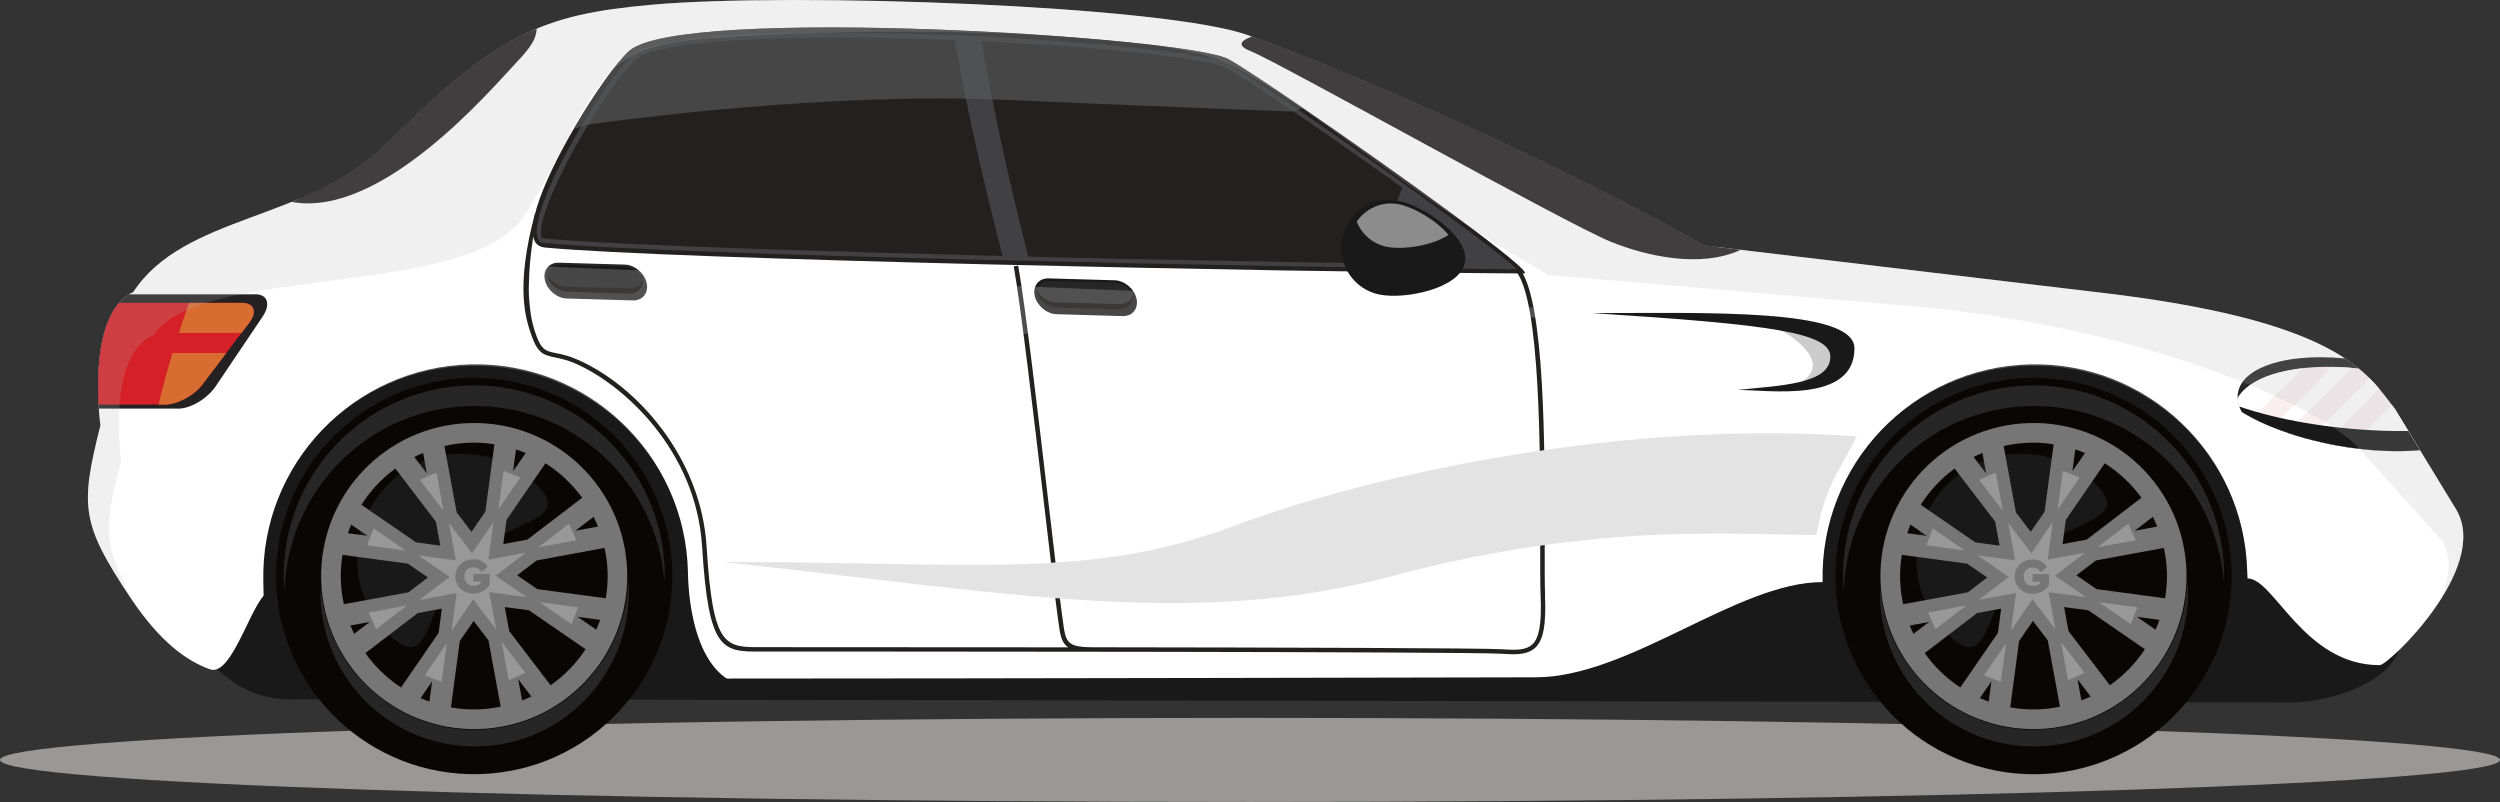 <?xml version="1.0" encoding="UTF-8"?>
<svg id="Layer_2" data-name="Layer 2" xmlns="http://www.w3.org/2000/svg" viewBox="0 0 433.4 139.03">
  <rect x="0" y="0" width="433.4" height="139.03" fill="#333333" stroke="none"/>
  <defs>
    <style>
      .cls-1 {
        opacity: .5;
      }

      .cls-2 {
        fill: #414042;
      }

      .cls-2, .cls-3, .cls-4, .cls-5, .cls-6, .cls-7, .cls-8, .cls-9, .cls-10, .cls-11, .cls-12, .cls-13, .cls-14, .cls-15, .cls-16, .cls-17, .cls-18, .cls-19 {
        stroke-width: 0px;
      }

      .cls-3 {
        fill: #0b0606;
      }

      .cls-4 {
        fill: #191919;
      }

      .cls-20, .cls-7, .cls-15, .cls-18 {
        opacity: .2;
      }

      .cls-5 {
        fill: #f9eff1;
      }

      .cls-6 {
        fill: #767676;
      }

      .cls-7 {
        fill: #b7b7b7;
      }

      .cls-8 {
        fill: #e3e3e3;
      }

      .cls-9 {
        fill: #d96c31;
      }

      .cls-10 {
        fill: #232122;
      }

      .cls-11 {
        fill: #999896;
      }

      .cls-12 {
        fill: #272626;
      }

      .cls-13 {
        fill: #d52027;
      }

      .cls-14 {
        fill: #989898;
      }

      .cls-15, .cls-16 {
        fill: #fff;
      }

      .cls-17 {
        fill: #232020;
      }

      .cls-18 {
        fill: #000;
      }

      .cls-19 {
        fill: #5a5b5b;
        opacity: .64;
      }
    </style>
  </defs>
  <g id="Layer_1-2" data-name="Layer 1">
    <g>
      <path class="cls-11" d="M433.4,131.74c0,4.02-97.02,7.29-216.7,7.29S0,135.77,0,131.74s97.02-7.29,216.7-7.29,216.7,3.26,216.7,7.29Z"/>
      <path class="cls-4" d="M414.96,106.79l-7.99-31.74c-4.57-6.12-8.94-15.45-50.04-20.32l-64.77-8.04c-21.51-12.76-53.37-27.91-75.48-36.39-13.65-5.23-75.83-7.49-99.01-5.34-18.51,1.71-25.82,5.1-44.39,24.34-12.74,13.2-33.39,12-41.83,25.49-8.01,3.79-5.45,23.09-5.45,23.09-3.38,14.08-3.24,17.01,5,29.91,9.68,15.16,17.78,13.41,23.18,13.41l343.09.58c7.29,0,23.32-4.93,17.68-14.99Z"/>
      <path class="cls-16" d="M425.85,88.39l-10.68-17.49c-4.77-6.12-9.34-15.45-52.25-20.32l-67.63-8.04c-22.46-12.76-55.72-27.91-78.8-36.39C202.23.92,137.31-1.34,113.11.81c-19.33,1.71-26.96,5.1-46.34,24.34-13.3,13.2-34.86,12-43.67,25.49-8.37,3.79-5.69,23.09-5.69,23.09-3.53,14.08-3.38,17.01,5.22,29.91,5.05,7.58,9.69,10.93,13.77,12.39,4.08,1.46,7.61-13.41,10.42-13.41,0,0,7.75,15.02,75.03,15.02,49.75,0,140.24-.22,144.32-.22,16.32,0,34.98-16.51,49.79-16.51,16.52,0,52.74-.64,73.66-.64,4.66,0,9.73,15.04,22.94,15.04,1.51,0,19.17-16.84,13.29-26.9Z"/>
      <path class="cls-15" d="M422.75,83.32l-7.59-12.42c-1.71-2.19-3.39-4.8-6.82-7.46-10.27-.4-17.94,2.28-20.44,7.07.02.41.07.83.17,1.26.15.66.38,1.32.7,1.98,6.21,4.33,15.78,7.85,25.95,9.11,2.84.35,5.52.49,8.03.46Z"/>
      <path class="cls-17" d="M267.86,103.23c-.08-1.96-.08-5.28-.07-9.49.03-15.77.08-42.17-4.48-47.32l-.58.51c4.36,4.93,4.31,32.17,4.28,46.8,0,4.21-.01,7.54.07,9.52.2,4.76-.22,7.28-1.4,8.43-1.01.98-2.66,1.07-5.18.88-2.94-.21-38.05-.31-70.85-.35h0c-4.79,0-4.9-.81-5.41-4.72l-.13-.95c-.51-3.72-1.37-11.07-2.37-19.59-1.77-15.11-3.98-33.91-5.23-40.91l-.77.14c1.25,6.98,3.45,25.77,5.22,40.87,1,8.52,1.86,15.88,2.37,19.61l.13.95c.31,2.38.51,3.82,1.73,4.61-24.59-.03-46.96-.03-52.21-.03h-.85c-6.56.04-8.54.04-9.64-17.51-.96-15.3-12.04-27.88-22.5-32.39-1.49-.64-2.64-.88-3.56-1.06-1.76-.35-2.56-.52-3.5-3.19-.64-1.81-2.33-6.62-.2-18.76l.02-2.28c-3.49,13-1.59,18.37-.56,21.29,1.09,3.09,2.21,3.31,4.08,3.69.89.18,1.99.4,3.41,1.01,8.28,3.57,20.98,14.97,22.03,31.72,1.14,18.29,3.48,18.29,10.42,18.24h.85c12.49,0,122.17,0,127.45.39.66.05,1.27.08,1.83.08,1.75,0,3.02-.28,3.94-1.18,1.37-1.33,1.85-3.95,1.64-9.02Z"/>
      <g>
        <path class="cls-17" d="M264.22,47.41c-42.4-.25-148.55-2.45-169.77-4.5-4.91-.48-.47-11.16,5.01-20.57,3.5-6.03,7.43-11.54,9.61-13.51,8.78-7.93,96.72-2.51,103.91,1.44,1.93,1.06,6.84,4.3,12.9,8.45,16.2,11.09,40.62,28.7,38.34,28.69Z"/>
        <path class="cls-2" d="M263.02,46.68c-43.16-.3-147.56-2.51-168.7-4.56-.77-.07-.94-.42-1.02-.59-2.26-4.65,11.12-27.26,16.34-31.98,3.11-2.81,18.6-4.21,42.07-3.84,26.53.41,57.02,3.09,61.04,5.29,6.96,3.81,44.37,30.24,50.26,35.68Z"/>
        <path class="cls-17" d="M173.82,44.38c-24.07-.6-66.7-1.79-79.63-3.06-.12-.01-.2-.03-.25-.04-1.72-4.2,10.97-26.22,16.28-31,2.96-2.67,18.68-4.06,41.64-3.71,4.34.07,8.92.2,13.63.39,2.17,12.04,4.91,24.33,8.33,37.43Z"/>
        <path class="cls-17" d="M237.88,45.66c-18.32-.27-39.43-.69-59.61-1.17-3.36-13.11-6.04-25.37-8.13-37.33,21.15,1.02,39.52,3.01,42.4,4.59,4.06,2.22,18.8,12.36,30.55,20.77-1.79,4.79-3.49,9.1-5.21,13.15Z"/>
      </g>
      <path class="cls-10" d="M93.03,4.98c-7.84,3.27-15.11,9.09-26.27,20.17-4.68,4.65-10.39,7.5-16.2,9.85,15.59,2.9,34.62-19.57,38.91-24.11,2.63-2.78,3.5-4.18,3.56-5.9Z"/>
      <path class="cls-17" d="M88.76,10.17c2.05-2.17,3.02-3.5,3.38-4.8-7.51,3.34-14.64,9.12-25.38,19.77-4.36,4.33-9.61,7.1-15.01,9.35,15.2.88,32.89-19.97,37.01-24.33Z"/>
      <path class="cls-10" d="M216.69,8.81c5.18,2.07,54.93,30.06,62.7,33.16,6.11,2.44,15.42,4.56,22.39,1.34l-6.49-.77c-22.3-12.67-55.23-27.69-78.29-36.2-1.74.64-2.74,1.5-.31,2.47Z"/>
      <path class="cls-17" d="M297.76,42.83l-2.47-.29c-22.13-12.58-54.75-27.47-77.78-36.01-1.15.61-1.49,1.35.48,2.12,5.05,1.98,53.49,29.12,61.06,32.1,5.08,2,12.44,3.71,18.72,2.08Z"/>
      <g>
        <path class="cls-4" d="M81.54,63.17c20.33-.5,37.21,15.57,37.72,35.9.03,1.15,0,20.11,11.93,20.11-30.53.68-76.49-2.19-85.26-2.19,0-3.37-.24-14.64-.28-16.1-.5-20.33,15.57-37.21,35.9-37.72Z"/>
        <g>
          <path class="cls-3" d="M47.87,100.71c.47,18.97,16.22,33.96,35.19,33.49,18.97-.47,33.96-16.22,33.49-35.19-.47-18.97-16.22-33.96-35.19-33.49-18.97.47-33.96,16.22-33.49,35.19Z"/>
          <path class="cls-4" d="M67.56,110.14c7.3,6.95,6.03-5.54,12.98-12.84,6.95-7.3,19.49-6.65,12.19-13.6-7.3-6.95-18.85-6.66-25.8.64-6.95,7.3-6.66,18.85.64,25.8Z"/>
          <path class="cls-6" d="M55.68,100.52c.36,14.65,12.53,26.23,27.18,25.87,14.65-.36,26.23-12.53,25.87-27.18-.36-14.65-12.53-26.23-27.18-25.87-14.65.36-26.23,12.53-25.87,27.18ZM60.75,108.44l3.35-.62-2.71,2.07c-.23-.48-.44-.96-.63-1.45ZM59.61,104.75c-.3-1.4-.49-2.84-.53-4.32-.04-1.45.08-2.86.3-4.24l11.32,1.52,3.49,2.4-3.37,2.57-11.22,2.07ZM103.36,109.16l-3.24-2.23,3.92.53c-.2.58-.43,1.15-.67,1.71ZM93.14,102.13l-3.49-2.4,3.37-2.57,11.79-2.18c.3,1.4.49,2.83.53,4.31.04,1.51-.08,2.99-.32,4.43l-11.87-1.59ZM103.67,91.29l-3.92.72,3.16-2.42c.27.55.52,1.12.75,1.69ZM60.88,90.94l2.85,1.96-3.41-.46c.17-.51.35-1.01.56-1.5ZM68.53,81.22l7.03,9.2.77,4.17-4.2-.56-9.47-6.52c1.55-2.45,3.55-4.58,5.88-6.29ZM71.82,79.22c.5-.25,1.01-.49,1.53-.71l.66,3.58-2.19-2.87ZM81.64,76.74c1.39-.03,2.74.08,4.07.28l-1.57,11.69-2.4,3.49-2.57-3.37-2.13-11.51c1.48-.34,3.02-.54,4.61-.58ZM89.45,77.91c.57.19,1.13.39,1.68.62l-2.19,3.19.51-3.81ZM100.93,86.29l-9.51,7.26-4.17.77.56-4.2,6.75-9.81c2.48,1.57,4.64,3.6,6.37,5.98ZM95.46,118.81l-7.18-9.4-.77-4.17,4.2.56,9.81,6.75c-1.61,2.45-3.67,4.57-6.07,6.25ZM92.12,120.75c-.53.25-1.07.47-1.61.68l-.68-3.68,2.29,3ZM82.78,122.98c-1.58.04-3.12-.08-4.61-.35l1.54-11.5,2.4-3.49,2.57,3.37,2.12,11.5c-1.31.26-2.65.44-4.03.48ZM74.44,121.63c-.52-.19-1.03-.39-1.53-.61l2-2.9-.47,3.51ZM63.33,113.23l9.1-6.95,4.17-.77-.56,4.2-6.52,9.47c-2.41-1.59-4.51-3.6-6.18-5.96Z"/>
          <path class="cls-14" d="M76.55,118.2l-2.92-1.13,3.82-5.55-.9,6.68ZM88.19,117.91l-1.22-6.63,4.09,5.36-2.87,1.27ZM78.3,109.33l.87-6.52-6.46,1.19,5.22-3.99-5.41-3.73,6.51.87-1.19-6.46,3.99,5.22,3.72-5.41-.87,6.51,6.47-1.19-5.23,3.99,5.41,3.72-6.51-.87,1.2,6.46-3.99-5.22-3.73,5.42ZM65.2,109.05l-1.27-2.87,6.63-1.22-5.36,4.09ZM99.08,108.21l-5.55-3.82,6.68.89-1.13,2.92ZM93.29,94.88l5.36-4.09,1.27,2.87-6.63,1.22ZM70.32,95.44l-6.68-.9,1.13-2.92,5.55,3.82ZM76.88,88.55l-4.09-5.36,2.87-1.27,1.22,6.63ZM86.4,88.31l.9-6.68,2.92,1.13-3.82,5.55Z"/>
          <path class="cls-12" d="M81.48,70.39c-17.64.44-31.66,14.63-32.16,32.06-.05-.59-.12-1.18-.13-1.78-.45-18.24,13.97-33.39,32.21-33.84,18.24-.45,33.39,13.97,33.84,32.21.01.6-.03,1.19-.05,1.78-1.36-17.38-16.07-30.87-33.71-30.43Z"/>
          <path class="cls-12" d="M82.87,126.51c14.27-.35,25.62-11.84,26.03-25.94.04.48.1.95.11,1.44.36,14.76-11.3,27.02-26.06,27.38-14.76.36-27.02-11.3-27.38-26.06-.01-.49.02-.96.04-1.44,1.1,14.07,13,24.98,27.28,24.63Z"/>
        </g>
      </g>
      <path class="cls-4" d="M351.86,63.17c20.33-.5,37.21,15.57,37.72,35.9.03,1.15.39,9.34.86,18.51-30.53.68-66.01,2.64-74.77,2.64,0-3.37.34-17.87.3-19.33-.5-20.33,15.57-37.21,35.9-37.72Z"/>
      <g>
        <circle class="cls-3" cx="352.53" cy="99.86" r="34.35" transform="translate(153.81 407.69) rotate(-72.97)"/>
        <path class="cls-4" d="M337.87,110.14c7.3,6.95,6.03-5.54,12.98-12.84,6.95-7.3,19.49-6.65,12.19-13.6-7.3-6.95-18.85-6.66-25.8.64-6.95,7.3-6.66,18.85.64,25.8Z"/>
        <path class="cls-6" d="M326,100.52c.36,14.65,12.53,26.23,27.18,25.87,14.65-.36,26.23-12.53,25.87-27.18-.36-14.65-12.53-26.23-27.18-25.87-14.65.36-26.23,12.53-25.87,27.18ZM331.07,108.44l3.35-.62-2.71,2.07c-.23-.48-.44-.96-.63-1.45ZM329.93,104.75c-.3-1.4-.49-2.84-.53-4.32-.04-1.45.08-2.86.3-4.24l11.32,1.52,3.49,2.4-3.37,2.57-11.22,2.07ZM373.68,109.16l-3.24-2.23,3.92.53c-.2.58-.43,1.15-.67,1.71ZM363.46,102.13l-3.49-2.4,3.37-2.57,11.79-2.18c.3,1.4.49,2.83.53,4.31.04,1.51-.08,2.99-.32,4.43l-11.87-1.59ZM373.99,91.29l-3.92.72,3.16-2.42c.27.55.52,1.12.75,1.69ZM331.2,90.94l2.85,1.96-3.41-.46c.17-.51.35-1.01.56-1.5ZM338.85,81.22l7.03,9.2.77,4.17-4.2-.56-9.47-6.52c1.55-2.45,3.55-4.58,5.88-6.29ZM342.14,79.22c.5-.25,1.01-.49,1.53-.71l.66,3.58-2.19-2.87ZM351.96,76.74c1.39-.03,2.74.08,4.06.28l-1.57,11.69-2.4,3.49-2.57-3.37-2.13-11.51c1.48-.34,3.02-.54,4.61-.58ZM359.77,77.91c.57.19,1.13.39,1.68.62l-2.19,3.19.51-3.81ZM371.25,86.29l-9.51,7.26-4.17.77.56-4.2,6.75-9.81c2.48,1.57,4.64,3.6,6.37,5.98ZM365.78,118.81l-7.18-9.4-.77-4.17,4.2.56,9.81,6.75c-1.61,2.45-3.67,4.57-6.07,6.25ZM362.44,120.75c-.53.25-1.07.47-1.61.68l-.68-3.68,2.29,3ZM353.1,122.98c-1.58.04-3.12-.08-4.61-.35l1.54-11.5,2.4-3.49,2.57,3.37,2.12,11.5c-1.31.26-2.65.44-4.03.48ZM344.76,121.63c-.52-.19-1.03-.39-1.53-.61l2-2.9-.47,3.51ZM333.65,113.23l9.1-6.95,4.17-.77-.56,4.2-6.52,9.47c-2.41-1.59-4.51-3.6-6.18-5.96Z"/>
        <path class="cls-14" d="M346.87,118.2l-2.92-1.13,3.82-5.55-.9,6.68ZM358.51,117.91l-1.22-6.63,4.09,5.36-2.87,1.27ZM348.62,109.33l.87-6.52-6.46,1.19,5.22-3.99-5.41-3.73,6.51.87-1.19-6.46,3.99,5.22,3.72-5.41-.87,6.51,6.47-1.19-5.23,3.99,5.42,3.72-6.52-.87,1.2,6.46-3.99-5.22-3.73,5.42ZM335.52,109.05l-1.27-2.87,6.63-1.22-5.36,4.09ZM369.4,108.21l-5.55-3.82,6.68.89-1.13,2.92ZM363.61,94.88l5.36-4.09,1.27,2.87-6.63,1.22ZM340.63,95.44l-6.68-.9,1.13-2.92,5.55,3.82ZM347.2,88.55l-4.09-5.36,2.87-1.27,1.22,6.63ZM356.72,88.31l.9-6.68,2.92,1.13-3.82,5.55Z"/>
        <path class="cls-12" d="M351.8,70.39c-17.64.44-31.66,14.63-32.16,32.06-.05-.59-.12-1.18-.13-1.78-.45-18.24,13.97-33.39,32.21-33.84,18.24-.45,33.39,13.97,33.84,32.21.02.6-.03,1.19-.05,1.78-1.36-17.38-16.07-30.87-33.71-30.43Z"/>
        <path class="cls-12" d="M353.19,126.51c14.27-.35,25.62-11.84,26.03-25.94.04.48.1.95.11,1.44.36,14.76-11.3,27.02-26.06,27.38-14.76.36-27.02-11.3-27.38-26.06-.01-.49.02-.96.04-1.44,1.1,14.07,13,24.98,27.28,24.63Z"/>
      </g>
      <g>
        <path class="cls-4" d="M197.03,51.78c.38,1.72-.71,3.07-2.42,3.02l-11.44-.33c-1.71-.05-3.41-1.48-3.79-3.19h0c-.38-1.72.71-3.07,2.42-3.02l11.44.33c1.71.05,3.41,1.48,3.79,3.19h0Z"/>
        <path class="cls-3" d="M192.99,49.02l-10.88-.33c-1.31-.04-2.21.83-2.34,2.07.59,1.41,1.98,2.49,3.38,2.53l10.88.33c1.31.04,2.21-.83,2.34-2.07-.59-1.41-1.98-2.49-3.38-2.53Z"/>
        <path class="cls-12" d="M192.99,48.96l-10.88-.27c-1.31-.03-2.21.68-2.34,1.68.59,1.14,1.98,2.02,3.38,2.06l10.88.27c1.31.03,2.21-.68,2.34-1.68-.59-1.14-1.98-2.02-3.38-2.06Z"/>
      </g>
      <g>
        <path class="cls-12" d="M112.11,49.06c.38,1.72-.71,3.07-2.42,3.02l-11.44-.33c-1.71-.05-3.41-1.48-3.79-3.19h0c-.38-1.72.71-3.07,2.42-3.02l11.44.33c1.71.05,3.41,1.48,3.79,3.2h0Z"/>
        <path class="cls-3" d="M108.07,46.3l-10.88-.33c-1.31-.04-2.21.83-2.34,2.07.59,1.41,1.98,2.49,3.38,2.53l10.88.33c1.31.04,2.21-.83,2.34-2.07-.59-1.41-1.98-2.49-3.38-2.53Z"/>
        <path class="cls-4" d="M108.07,46.24l-10.88-.27c-1.31-.03-2.21.68-2.34,1.68.59,1.14,1.98,2.02,3.38,2.06l10.88.27c1.31.03,2.21-.68,2.34-1.68-.59-1.14-1.98-2.02-3.38-2.06Z"/>
      </g>
      <path class="cls-12" d="M419.53,78.04l-4.36-7.14c-1.99-2.55-3.94-5.65-8.63-8.76-11.63-1.12-19.85,2.32-18.48,7.83.12.49.32.97.57,1.46,5.12,3.14,13.01,5.66,21.39,6.5,3.47.35,6.68.37,9.51.12Z"/>
      <path class="cls-19" d="M225.88,18.72l-.8.31-.82.31h-.01s-17.6-.62-50.43-2.04c-.6-.03-1.19-.05-1.79-.07-1.52-.06-3.05-.1-4.58-.12-30.68-.51-64.16,4.29-65.48,4.49h-.04l-1.21.36-1.26.38c3.5-6.03,7.43-11.54,9.61-13.51,8.78-7.93,96.72-2.51,103.91,1.44,1.93,1.06,6.84,4.3,12.9,8.45Z"/>
      <path class="cls-5" d="M419.53,78.04l-4.36-7.14c-1.62-2.07-3.21-4.51-6.28-7.03-10.51-1.08-18.6,1.04-20.98,5.16.02.3.06.62.14.93.12.49.32.97.57,1.46,5.12,3.14,13.01,5.66,21.39,6.5,3.47.35,6.68.37,9.51.12Z"/>
      <path class="cls-16" d="M388.62,71.43c.6.37,1.25.73,1.92,1.08,2.7-3.01,5.86-5.74,8.64-8.66-5.62.63-9.7,2.47-11.28,5.19.02.3.06.62.14.93.12.49.32.97.57,1.46Z"/>
      <path class="cls-16" d="M400.03,71.39c2.53-2.47,5.08-4.91,7.5-7.49.04-.04.07-.08.11-.12-1.22-.09-2.41-.16-3.56-.17-.25.3-.5.61-.76.91-2.8,3.28-6.37,6.27-9.42,9.53.85.35,1.75.67,2.67.99,1.16-1.2,2.25-2.48,3.45-3.65Z"/>
      <path class="cls-16" d="M411.95,67.87c.15-.17.29-.35.44-.52-.5-.59-1.04-1.19-1.65-1.8-.56.59-1.1,1.19-1.66,1.78-2.75,2.85-5.26,5.19-8.74,8.84.91.24,1.85.46,2.79.66,2.81-3.09,6.08-5.83,8.83-8.96Z"/>
      <path class="cls-16" d="M414.59,70.15c-2.31,2.55-4.96,4.91-7.39,7.42.93.14,1.87.26,2.82.35,3.47.35,6.68.37,9.51.12l-4.36-7.14c-.19-.25-.38-.5-.58-.75Z"/>
      <path class="cls-4" d="M412.93,74.66c-9.29-.33-18.14-1.92-24.71-4.18.11.31.24.63.41.94,5.12,3.14,13.01,5.66,21.39,6.5,3.47.35,6.68.37,9.51.12l-2.03-3.32c-1.48.02-3,0-4.57-.05Z"/>
      <path class="cls-15" d="M387.82,88.68c12.4,0,35.11-.19,36.85-.19s2.72,6.22-.39,11.46c0-3.85-.61-6.87-4.69-6.87s-29.97-1.14-31.77-4.4Z"/>
      <path class="cls-15" d="M18.14,74.05c6.84,0,27.16,1.37,34.09,1.37-1.86,1.86-3.32,8.99-11.92,9.28-8.6.29-23.61-2.19-24.88.94.2-2.83.75-7.78,2.7-11.59Z"/>
      <path class="cls-10" d="M44.26,51.02h-21.89c-5.63,3.42-5.6,14.52-5.24,19.82h13.77c2.15,0,5.06-1.74,6.5-3.89l8.12-12.05c1.45-2.15.88-3.89-1.27-3.89Z"/>
      <path class="cls-13" d="M41.94,52.51h-21.31c-3.69,4.23-3.81,12.78-3.54,17.63h11.49c2.15,0,5.06-1.55,6.5-3.46l8.12-10.72c1.45-1.91.88-3.46-1.27-3.46Z"/>
      <path class="cls-18" d="M308.57,57.15s9.57,5.05,3.89,8.97c3.55-.04,6.84-1.67,6.84-4.27,0-1.74-4.55-4.7-10.73-4.7Z"/>
      <path class="cls-9" d="M41.88,57.72l1.32-1.75c1.45-1.91.88-3.46-1.27-3.46h-9.16c-.62,1.73-1.21,3.46-1.77,5.2h10.88Z"/>
      <path class="cls-9" d="M29.9,61.21c-.89,2.95-1.7,5.92-2.41,8.93h1.09c2.15,0,5.06-1.55,6.5-3.46l4.15-5.48h-9.33Z"/>
      <g class="cls-20">
        <path class="cls-16" d="M322.31,58.86c0-8.03-31.18-6.13-46.06-4.58,0,0,45.59.25,45.25,6.77-.03.55-.11,1.06-.23,1.53.66-.98,1.04-2.2,1.04-3.72Z"/>
      </g>
      <path class="cls-4" d="M276.02,54.28c19.44,0,45.47-.89,45.47,6.11,0,9.56-14.83,7.21-20.27,7.21,7.17-.77,16.09-.95,16.09-5.76,0-4.16-10.21-5.59-41.29-7.56Z"/>
      <path class="cls-7" d="M425.85,88.39l-10.68-17.49c-4.77-6.12-9.34-15.45-52.25-20.32l-67.63-8.04c-22.46-12.76-55.72-27.91-78.8-36.39C202.23.92,137.31-1.34,113.11.81c-19.33,1.71-26.96,5.1-46.34,24.34-13.3,13.2-34.86,12-43.67,25.49-8.37,3.79-5.69,23.09-5.69,23.09-3.33,13.29-3.38,16.66,3.87,27.85.08-.03.16-.05.24-.07.08-.08.17-.15.26-.21-3.99-7.08-3.5-11.03-.77-21.43,0,0-2.64-18.19,5.6-21.77,8.68-12.72,55.44-5.78,64.69-21.31,12.96-21.76,11.53-28.44,30.57-30.06,23.84-2.02,77.48-2.15,90.9,4.27,14.19,6.78,33.63,24.63,55.75,36.67l66.33,5.7c42.27,4.59,69.45,18.67,74.15,24.44l14.32,15.88c1.88,3.07,1.32,6.82-.34,10.47,3.35-5.17,5.58-11.18,2.89-15.78Z"/>
      <path class="cls-15" d="M351.75,63.43c-19.91.49-35.73,16.51-36.3,36.18-.05-.67-.13-1.33-.15-2.01-.51-20.58,15.76-37.68,36.35-38.19,20.58-.51,37.68,15.76,38.19,36.35.02.68-.03,1.34-.05,2.01-1.53-19.62-18.13-34.84-38.04-34.34Z"/>
      <path class="cls-15" d="M81.41,63.43c-19.91.49-35.73,16.51-36.3,36.18-.05-.67-.13-1.33-.15-2.01-.51-20.58,15.76-37.68,36.35-38.19,20.58-.51,37.68,15.76,38.19,36.35.02.68-.03,1.34-.05,2.01-1.53-19.62-18.13-34.84-38.04-34.34Z"/>
      <path class="cls-15" d="M92.58,46.12l187.33,7.77s-75.4,7.77-185.77,1.55c-4.66-3.11-1.55-9.33-1.55-9.33Z"/>
      <path class="cls-8" d="M125.23,97.42c43.52,0,63.74,3.11,88.61-6.22,24.87-9.33,68.47-18.42,108.04-15.55-3.11,6.22-5.44,8.55-7,17.1-13.21,0-38.09-2.33-73.07,7-34.98,9.33-66.07,3.11-116.59-2.33Z"/>
      <g>
        <path class="cls-4" d="M253.97,45.53c-.89,4.49-10.33,6.42-14.8,5.54-4.47-.88-7.37-5.24-6.49-9.73s5.23-7.42,9.69-6.54c4.47.88,12.48,6.24,11.6,10.74Z"/>
        <g class="cls-1">
          <path class="cls-16" d="M235.2,38.42c.87,2.18,2.77,3.88,5.24,4.37,2.78.55,7.79-.17,10.67-2.06-2.12-2.58-6.05-4.81-8.62-5.32-2.89-.57-5.72.71-7.29,3.01Z"/>
        </g>
      </g>
      <path class="cls-6" d="M84.55,98.22c-.09.11-.53.5-.97.85-.02.02-.05.03-.08.05-.03-.03-.06-.06-.09-.09-.09-.09-.17-.19-.26-.28-.29-.26-.63-.39-1.02-.4-.2,0-.39,0-.58.06-.48.14-.8.44-.95.91-.13.38-.13.77-.02,1.15.16.52.5.86,1.02,1,.4.11.8.1,1.2-.04.17-.06.32-.16.46-.27.09-.07.12-.15.11-.26,0-.02,0-.04-.01-.06-.05-.05-.11-.03-.17-.03-.3,0-.6,0-.9,0-.05,0-.09,0-.14,0-.03,0-.06-.01-.1-.02,0-.04-.01-.07-.01-.11,0-.35,0-.69,0-1.04,0-.02,0-.03,0-.05,0-.07.02-.09.09-.1.03,0,.05,0,.08,0,.84,0,1.68,0,2.53,0,.05,0,.09,0,.13.01.04.06.03.11.03.16,0,.31,0,.62,0,.93,0,.2,0,.4,0,.6,0,.09-.02.17-.07.25-.41.64-.97,1.07-1.69,1.31-.34.11-.68.16-1.04.16-.47,0-.92-.07-1.35-.26-.89-.4-1.48-1.06-1.73-2.01-.09-.35-.1-.71-.06-1.06.12-1.15.96-2.11,2.06-2.47.33-.11.66-.16,1.01-.16.4,0,.79.05,1.16.19.53.2.96.53,1.3.99.02.03.04.07.06.1Z"/>
      <path class="cls-6" d="M354.87,98.26c-.09.11-.53.5-.97.85-.02.02-.05.03-.08.05-.03-.03-.06-.06-.09-.09-.09-.09-.17-.19-.26-.28-.29-.26-.63-.39-1.02-.4-.2,0-.39,0-.58.06-.48.14-.8.44-.95.91-.13.38-.13.77-.02,1.15.16.52.5.86,1.02,1,.4.11.8.1,1.2-.04.17-.06.32-.16.46-.27.09-.07.12-.15.11-.26,0-.02,0-.04-.01-.06-.05-.05-.11-.03-.17-.03-.3,0-.6,0-.9,0-.05,0-.09,0-.14,0-.03,0-.06-.01-.1-.02,0-.04-.01-.07-.01-.11,0-.35,0-.69,0-1.04,0-.02,0-.03,0-.05,0-.07.02-.09.09-.1.03,0,.05,0,.08,0,.84,0,1.68,0,2.53,0,.05,0,.09,0,.13.01.04.06.03.11.03.16,0,.31,0,.62,0,.93,0,.2,0,.4,0,.6,0,.09-.02.17-.07.25-.41.64-.97,1.07-1.69,1.31-.34.11-.68.16-1.04.16-.47,0-.92-.07-1.35-.26-.89-.4-1.48-1.06-1.73-2.01-.09-.35-.1-.71-.06-1.06.12-1.15.96-2.11,2.06-2.47.33-.11.66-.16,1.01-.16.4,0,.79.05,1.16.19.53.2.96.53,1.3.99.02.03.04.07.06.1Z"/>
    </g>
  </g>
</svg>